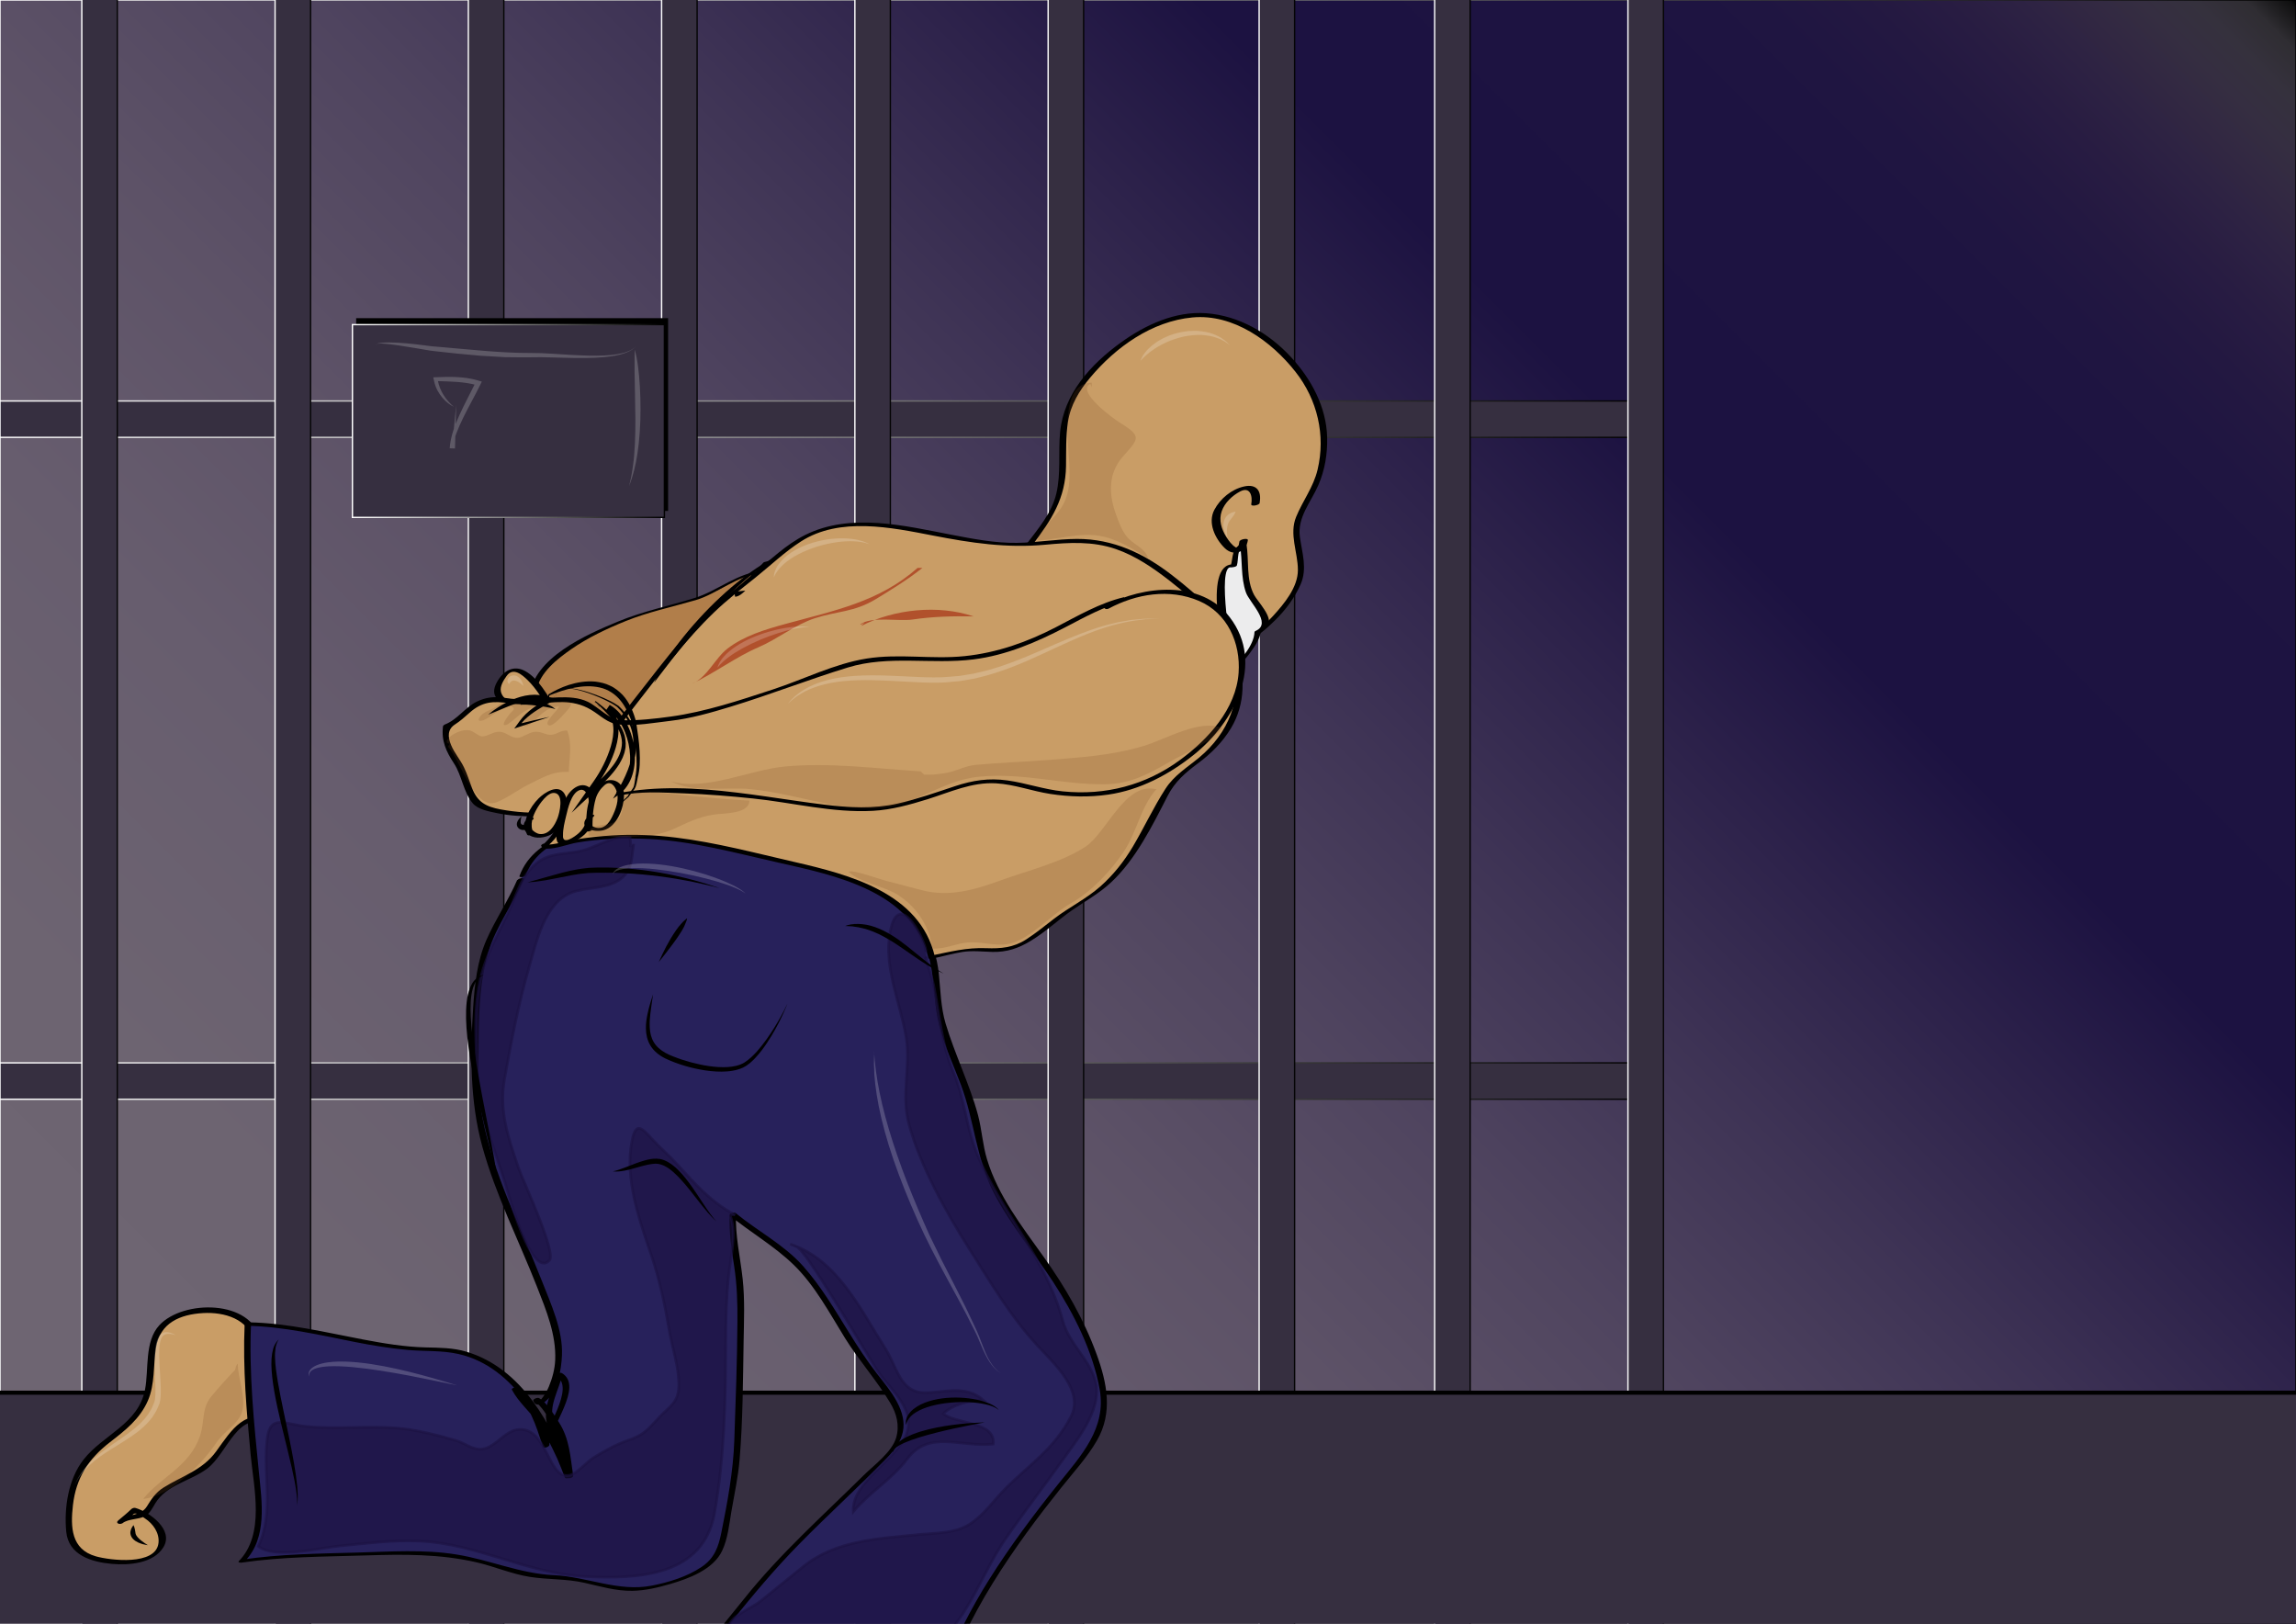 <svg xmlns="http://www.w3.org/2000/svg" width="841.89" height="595.28">
  <rect width="100%" height="100%" fill="#808080" stroke="none"/>
  <linearGradient id="a" x1="61.652" x2="780.237" y1="656.933" y2="-61.652" gradientUnits="userSpaceOnUse">
    <stop offset="0" stop-color="#6F6673"/>
    <stop offset=".18" stop-color="#6D6471"/>
    <stop offset=".299" stop-color="#675D6E"/>
    <stop offset=".401" stop-color="#5D5267"/>
    <stop offset=".493" stop-color="#4F445F"/>
    <stop offset=".578" stop-color="#3E3355"/>
    <stop offset=".657" stop-color="#2C214A"/>
    <stop offset=".72" stop-color="#1C1241"/>
    <stop offset=".824" stop-color="#1D1341"/>
    <stop offset=".862" stop-color="#1F1541"/>
    <stop offset=".889" stop-color="#231841"/>
    <stop offset=".91" stop-color="#281C42"/>
    <stop offset=".929" stop-color="#2D2243"/>
    <stop offset=".945" stop-color="#322842"/>
    <stop offset=".96" stop-color="#352E41"/>
    <stop offset=".974" stop-color="#35313D"/>
    <stop offset=".987" stop-color="#2F2D32"/>
    <stop offset=".998" stop-color="#101010"/>
    <stop offset="1"/>
  </linearGradient>
  <linearGradient id="b" x1="-.25" x2="842.14" y1="297.64" y2="297.64" gradientUnits="userSpaceOnUse">
    <stop offset="0" stop-color="#FFF"/>
    <stop offset="1"/>
  </linearGradient>
  <path fill="url(#a)" stroke="url(#b)" stroke-width=".5" stroke-miterlimit="10" d="M0 0h841.89v595.28H0z"/>
  <linearGradient id="c" x1="-.25" x2="603.68" y1="153.667" y2="153.667" gradientUnits="userSpaceOnUse">
    <stop offset="0" stop-color="#FFF"/>
    <stop offset="1"/>
  </linearGradient>
  <path fill="#362F40" stroke="url(#c)" stroke-width=".5" stroke-miterlimit="10" d="M0 147h603.43v13.333H0z"/>
  <linearGradient id="d" x1="-.25" x2="603.68" y1="396.333" y2="396.333" gradientUnits="userSpaceOnUse">
    <stop offset="0" stop-color="#FFF"/>
    <stop offset="1"/>
  </linearGradient>
  <path fill="#362F40" stroke="url(#d)" stroke-width=".5" stroke-miterlimit="10" d="M0 389.666h603.43V403H0z"/>
  <linearGradient id="e" x1="29.75" x2="43.25" y1="296" y2="296" gradientUnits="userSpaceOnUse">
    <stop offset="0" stop-color="#FFF"/>
    <stop offset="1"/>
  </linearGradient>
  <path fill="#362F40" stroke="url(#e)" stroke-width=".5" stroke-miterlimit="10" d="M30-9h13v610H30z"/>
  <linearGradient id="f" x1="100.616" x2="114.116" y1="297.641" y2="297.641" gradientUnits="userSpaceOnUse">
    <stop offset="0" stop-color="#FFF"/>
    <stop offset="1"/>
  </linearGradient>
  <path fill="#362F40" stroke="url(#f)" stroke-width=".5" stroke-miterlimit="10" d="M100.866-7.36h13v610h-13z"/>
  <linearGradient id="g" x1="171.482" x2="184.982" y1="299.281" y2="299.281" gradientUnits="userSpaceOnUse">
    <stop offset="0" stop-color="#FFF"/>
    <stop offset="1"/>
  </linearGradient>
  <path fill="#362F40" stroke="url(#g)" stroke-width=".5" stroke-miterlimit="10" d="M171.732-5.72h13v610h-13z"/>
  <linearGradient id="h" x1="242.349" x2="255.849" y1="300.922" y2="300.922" gradientUnits="userSpaceOnUse">
    <stop offset="0" stop-color="#FFF"/>
    <stop offset="1"/>
  </linearGradient>
  <path fill="#362F40" stroke="url(#h)" stroke-width=".5" stroke-miterlimit="10" d="M242.6-4.078h13v610h-13z"/>
  <linearGradient id="i" x1="313.215" x2="326.715" y1="299.281" y2="299.281" gradientUnits="userSpaceOnUse">
    <stop offset="0" stop-color="#FFF"/>
    <stop offset="1"/>
  </linearGradient>
  <path fill="#362F40" stroke="url(#i)" stroke-width=".5" stroke-miterlimit="10" d="M313.465-5.72h13v610h-13z"/>
  <linearGradient id="j" x1="384.081" x2="397.581" y1="297.641" y2="297.641" gradientUnits="userSpaceOnUse">
    <stop offset="0" stop-color="#FFF"/>
    <stop offset="1"/>
  </linearGradient>
  <path fill="#362F40" stroke="url(#j)" stroke-width=".5" stroke-miterlimit="10" d="M384.33-7.36h13v610h-13z"/>
  <linearGradient id="k" x1="461.447" x2="474.947" y1="296" y2="296" gradientUnits="userSpaceOnUse">
    <stop offset="0" stop-color="#FFF"/>
    <stop offset="1"/>
  </linearGradient>
  <path fill="#362F40" stroke="url(#k)" stroke-width=".5" stroke-miterlimit="10" d="M461.697-9h13v610h-13z"/>
  <linearGradient id="l" x1="525.813" x2="539.313" y1="296" y2="296" gradientUnits="userSpaceOnUse">
    <stop offset="0" stop-color="#FFF"/>
    <stop offset="1"/>
  </linearGradient>
  <path fill="#362F40" stroke="url(#l)" stroke-width=".5" stroke-miterlimit="10" d="M526.063-9h13v610h-13z"/>
  <linearGradient id="m" x1="596.68" x2="610.18" y1="296" y2="296" gradientUnits="userSpaceOnUse">
    <stop offset="0" stop-color="#FFF"/>
    <stop offset="1"/>
  </linearGradient>
  <path fill="#362F40" stroke="url(#m)" stroke-width=".5" stroke-miterlimit="10" d="M596.93-9h13v610h-13z"/>
  <path d="M130.59 116.645h114.39v70.667H130.59z"/>
  <linearGradient id="n" x1="128.978" x2="243.868" y1="154.345" y2="154.345" gradientUnits="userSpaceOnUse">
    <stop offset="0" stop-color="#FFF"/>
    <stop offset="1"/>
  </linearGradient>
  <path fill="#362F40" stroke="url(#n)" stroke-width=".5" stroke-miterlimit="10" d="M129.23 119.012h114.388v70.667h-114.39z"/>
  <path fill="#362F40" d="M-5.17 510.568h862.13v88.757H-5.17z"/>
  <path d="M-5.753 600.078h862.13c.634 0 2.03-.31 2.03-1.142V510.18c0-.33-.678-.365-.866-.365H-4.59c-.633 0-2.03.31-2.03 1.142v88.757c0 .78 2.897.268 2.897-.777V510.18c-.677.38-1.354.76-2.03 1.142h861.577c1.17 0-.314-.724-.314.337v88.05l2.03-1.14H-4.588c-.99 0-3.117 1.5-1.163 1.5z"/>
  <path fill="#C99D66" d="M377.46 199.74c7.57-10 12.268-15.292 12.25-28.82-.018-15.204-.27-22.39 10.106-33.885 15.75-17.448 38.47-29.306 60.666-15.29 20.684 13.06 31.97 36.208 20.535 59.098-2.33 4.664-5.2 7.554-5.56 13.132-.372 5.673 2.415 10.6 1.474 16.61-1.25 8.01-10.64 18.02-17.49 22.86-5.92 4.19-13.28 4.2-18.77-1.087-2.81-2.71-3.86-7.473-6.81-10.48-2.97-3.03-7.47-5.584-11.02-7.747-6.73-4.1-14.27-6.34-21.56-9.33-7.57-3.1-17.89 0-25.1-2.93-.21-.72 1.35 1.94 1.98-2.19"/>
  <path d="M378.564 199.8c7-9.22 12.164-17.07 12.326-29.01.072-5.388-.11-10.752.702-16.1.94-6.205 4.14-11.46 8.107-16.197 9.4-11.227 22.64-20.734 37.54-22.113 15.02-1.393 28.92 8.676 37.78 19.925 8.05 10.216 11.11 23.26 8.1 35.91-1.52 6.377-5.43 11.354-7.86 17.284-2.61 6.36.64 12.96.65 19.44.02 6.39-5.07 12.44-9.1 16.87-5.91 6.48-13.85 12.95-22.78 7.88-5.34-3.03-6.6-10.3-11.29-14.25-4.96-4.18-11.18-7.4-17.07-9.98-5.66-2.47-12.08-5.75-18.22-6.53-1.79-.23-20.18-.46-20.12-1.34l-2.11.73c2.34 1.37 3.59-.74 4.06-2.79.22-.98-2.16-.62-2.36.25.65 1.26.69 1.71.14 1.32-.53-.31-2.06-.04-2.11.73l-.01.13c-.02.33.19.46.47.56 5.34 1.87 11 1.37 16.57 1.47 7.99.14 16.23 4.23 23.45 7.38 6.05 2.64 12.47 6.39 17.27 10.95 2.08 1.97 3.01 4.81 4.45 7.22 1.62 2.71 3.54 4.51 6.27 6.06 8.95 5.08 18.14-2.23 24.19-8.25 3.83-3.81 7.19-8.25 9.34-13.21 2.45-5.68.52-11.41-.3-17.19-1.04-7.26 4.01-12.79 6.72-19.01 2.42-5.53 3.41-11.52 3.27-17.52-.26-11.23-5.87-21.53-13.35-29.6-8.1-8.73-19-15.09-30.99-15.98-11.34-.84-22.32 4.25-31.28 10.73-11.06 7.98-20.95 18.83-22.3 32.85-.73 7.56.38 15.17-1.41 22.64-1.7 7.09-6.73 12.91-11.03 18.57-.69.9 1.7.79 2.21.12z"/>
  <path fill="#ECECED" d="M452.367 207.51c-9.023-2.478-2.78 32.052-.596 37.375 2.83-1.33 9.65-9.93 9.37-13.472 6.84-2.376-.52-8.89-2.43-12.935-3.39-7.198-1.42-11.31-2.84-18.8-3.76.843-2.65 5.927-3.49 7.832"/>
  <path d="M453.332 207.054c-12.918-2.66-4.92 32.48-2.736 38.146.217.56 1.777-.108 2.074-.278 3.006-1.718 5.22-4.822 7.135-7.626 1.125-1.648 2.07-3.452 2.47-5.413.17-.833 2-1.768 2.58-2.545 2.16-2.9-3.733-8.85-4.974-11.174-3.07-5.744-1.83-12.6-2.84-18.8-.07-.426-1.39-.023-1.58.047-4.06 1.53-3.16 4.74-4.25 8.31-.14.48 2.14.19 2.32-.41.72-2.36-.12-6.28 2.75-7.35l-1.58.05c.94 5.78.21 11.59 2.15 17.19 1.26 3.64 9.72 11.35 3.63 14.07-.19.09-.48.23-.49.48-.15 4.68-5.21 10.91-9.09 13.12l2.07-.27c-1.38-3.59-6.97-37.72-1.54-36.6.56.11 2.6-.78 1.93-.91z"/>
  <path fill="#B17E4A" d="M279.47 209.828c-6.063-.185-15.086 6.57-20.935 8.607-7.744 2.696-15.66 4.03-23.54 6.703-11.478 3.892-38.814 15.65-39.7 29.96 4.06 1.686 8.047 1.77 12.102 3.026 4.762 1.477 8.405 4.774 13.027 7.025 9.723 4.73 15.566-7.75 20.697-15.7 5.79-8.95 11.47-18.34 19.58-25.4 6.74-5.87 14.77-11.07 20.22-17.84"/>
  <path d="M279.97 209.322c-9.042.305-16.71 7.25-25.128 9.868-9.483 2.948-19.098 4.89-28.304 8.707-11.425 4.738-30.97 13.212-32.416 27.517.042.09.114.143.214.16 6.026 2.195 12.162 2.453 17.827 5.757 3.57 2.09 6.805 4.69 10.977 5.34 5.915.92 10.643-4.54 13.656-8.75 6.577-9.18 11.683-19.23 19.025-27.91 7.68-9.07 18.51-14.72 26.16-23.84.52-.61-1.76-.31-2.13.14-6.19 7.38-14.36 12.57-21.47 18.97-6.74 6.07-11.71 13.99-16.58 21.55-3.92 6.11-10.12 20.99-19.21 18.36-4.44-1.28-8.3-5-12.53-6.9-2.13-.96-13.93-1.87-13.34-5.18 1.18-6.57 7.65-11.55 12.75-15.11 6.13-4.26 13.01-7.49 19.91-10.29 8.33-3.37 17.09-5.18 25.69-7.69 7.95-2.31 15.65-9.38 23.92-9.66.67-.02 2.57-1.06 1-1.01z"/>
  <path fill="#C99D66" d="M202.373 259.544c-3.433-5.146-12.143-20.303-18.194-11.005-7.59 11.64 11.61 9.98 17.47 11"/>
  <path d="M203.47 259.11c-2.958-4.478-5.945-10.26-10.762-13.01-4.448-2.537-8.282-.068-10.522 4.027-5.577 10.197 13.697 9.198 18.73 9.987.636.1 2.75-.94 1.475-1.14-4.74-.745-17.27.853-18.72-5.41-.46-1.978 1.04-4.266 2.1-5.75 2.4-3.382 5.77-.344 7.68 1.513 3.16 3.073 5.43 7 7.85 10.65.37.56 2.65-.175 2.2-.867z"/>
  <path fill="#C99D66" d="M94.294 491.555c-2.032-12.055-19.623-12.672-28.858-9.39-12.573 4.474-8.633 18.01-11.33 28.282-2.97 11.31-12.024 14.914-20.156 22.357-7.044 6.445-10.1 21.207-8.105 30.803 1.842 8.865 18.23 10.463 26.66 7.926 12.53-3.77 6.103-15.42-3.422-17.906-1.573 1.71-3.337 2.848-4.933 4.287 2.733-2.654 6.105-.943 8.568-2.74 2.068-1.508 3.396-5.475 5.55-7.418 4.807-4.34 10.854-5.54 16.05-9.19 9.97-7.003 11.89-24.22 25.615-16.84.59-10.15 2.195-28.96-3.477-33.774"/>
  <path d="M95.468 491.24c-3.192-14.877-28.334-14.818-37.044-5.39-5.523 5.976-3.812 16.22-5.242 23.585-2.473 12.732-15.37 16.5-22.57 25.705-5.567 7.12-7.154 17.643-6.325 26.385.817 8.62 9.273 11.152 16.748 11.82 6.297.564 15.255-.148 18.894-6.123 3.91-6.424-5.13-12.842-10.17-14.36-.59-.177-1.23.022-1.66.444-1.5 1.477-3.13 2.75-4.73 4.105-1.23 1.05.65 1.67 1.54 1.01 2.33-1.72 5.75-1.25 8.31-2.59 1.69-.88 2.78-3.14 3.72-4.69 4.15-6.84 12.9-8.14 19-12.7 7.63-5.71 11.13-21.99 23.07-16.04.6.3 2.04.15 2.09-.76.4-6.73.85-13.45.55-20.19-.21-4.62-.6-10.55-4.14-13.98-.73-.71-2.96.24-2.16 1.02 3.9 3.79 3.87 10.79 4.01 15.81.16 5.86-.3 11.73-.65 17.57.7-.25 1.39-.5 2.09-.76-10.82-5.39-15.79 3.05-21.54 11-4.98 6.88-12.41 8.94-19.31 13.26-2.76 1.73-4.37 4.08-6.02 6.8-2.35 3.88-7.2 2.78-10.6 5.3l1.54 1.01c1.29-1.09 2.72-2.09 3.93-3.28 1.11-1.09 3.34.82 4.36 1.48 2.98 1.93 5.36 5.33 4.96 8.98-.93 8.44-17.83 6.4-23.03 4.9-9.01-2.61-9.27-10.68-8.35-18.72 1.14-10.03 5.69-17.01 13.53-23.07 5.64-4.36 11-8.53 13.94-15.23 2.65-6.04 1.97-13.04 2.98-19.43 1.46-9.17 8.87-12.24 17.31-12.72 7.7-.43 16.74 2.11 18.56 10.56.22 1.04 2.57.43 2.34-.63z"/>
  <path fill="#27215B" d="M190.845 322.39c-4.883 11.68-10.96 17.605-13.99 30.15-2.99 12.395-2.582 30.356-2.582 43.345 0 30.174 20.83 61.875 29.243 91.395 4.73 16.6-4.997 28.848-6.344 26.79-3.017-4.603 7.308 7.06 9.344 12.79 1.68 4.732 1.54 9.422 2.396 14.352-3.825-6.508-6.48-13.865-10.664-20.115-2.8-4.182-7.395-7.625-9.455-11.998 7.25 5.48 9.138 14.19 11.417 20.92-.205-7.3 12.35-22.25 4.748-26.17-.81 5.78-5.342 12.32-3.144 17.55 2.757 6.55 4.203 13.17 6.396 19.84-8.418-22.32-22.423-46.72-49.068-46.65-24.107.06-44.932-9.01-68.342-9.26-.87 17.51 1.1 35.68 2.756 53.38 1 10.68 3.43 25.65-4.952 33.54 16.836-2.6 34.213-2.1 51.643-2.9 18.504-.85 30.906.73 48.436 6.64 6.095 2.05 10.783 1.76 17.257 2.16 7.927.49 15.278 3.64 23.094 4.32 9.294.81 25.685-4.08 32.46-10.61 3.977-3.84 4.885-16.18 6.288-21.99 3.007-12.46 2.518-25.99 3.08-38.75.507-11.53.65-22.98.683-34.57.027-10.61-3.59-20.87-2.917-31.45 8.42 7.04 18.594 12.22 25.796 20.66 9.113 10.67 15.09 23.28 23.253 34.58 7.098 9.83 18.95 20.92 8.665 31.69-17.227 18.03-37.126 34.56-52.456 54-6.4 8.11-22.397 25.85-23.142 35.96 19.514.89 39.7-2.83 59.512-2.78 8.048.02 15.874-.72 23.975-.72 8.11 0 10.04.24 12.98-7.2 11.28-28.54 29.09-51.84 48.47-75.5 10.3-12.57 11.32-21.98 5.75-37.47-4.63-12.88-10.14-23.31-18.19-34.75-8.77-12.47-21.92-28.75-23.77-44.12-1.76-14.6-8.89-28.09-13.49-42.36-3.95-12.27-.9-24.69-7.94-36.21-6.29-10.3-16.04-18.7-27.39-23.44-26.98-11.25-57.7-17.6-87.34-14.57-12.53 1.28-28.24 7.09-31.7 18.01"/>
  <path d="M189.675 322.555c-3.305 7.64-8.037 14.523-11.364 22.146-3.36 7.72-4.26 16.24-4.8 24.56-1.1 17.05-1.23 34.46 3.32 51.02 4.9 17.82 13.4 34.46 20.13 51.61 3.33 8.47 7.01 17.44 6.62 26.69-.14 3.37-1.05 6.68-2.32 9.77-.56 1.36-1.32 2.63-2.16 3.83-.33.46-.71.9-1.12 1.29 0 .01.31-.82-.35-.28l-1.87.39c2.82 1.64 5.19 6.08 6.95 8.68 3.97 5.88 4.03 12.48 5.06 19.29l2.35-.63c-3.18-5.59-5.68-11.54-8.83-17.16-3.09-5.52-8.3-9.39-11.28-14.95-.75.25-1.51.51-2.27.76 6.61 5.37 8.77 13.05 11.34 20.8.26.78 2.33.11 2.35-.63.18-6.56 12.63-21.38 4.67-26.3-.52-.32-2.12-.15-2.26.61-1.03 5.51-4.27 10.63-3.56 16.37.41 3.35 2.55 7.06 3.55 10.32 1.11 3.62 2.11 7.27 3.26 10.87l2.35-.63c-7.12-18.68-17.91-39.27-38.45-45.43-4.92-1.47-9.92-1.44-15-1.57-7.64-.19-15.25-1.46-22.75-2.88-13.93-2.63-27.66-6.03-41.9-6.31-.38-.01-1.62.23-1.64.77-.7 16 .71 31.93 2.21 47.84 1.16 12.23 5.3 29.08-4.33 38.93-.51.52.66.61.91.57 15.09-2.22 30.34-2.18 45.54-2.65 13.87-.43 27.24-.6 40.84 2.56 6.53 1.52 12.77 4.26 19.39 5.3 6.66 1.05 13.33.67 19.97 2.16 5.89 1.32 11.65 3.07 17.74 2.95 4.66-.09 9.32-1.19 13.77-2.49 6.82-1.99 15.79-5.3 19.04-12.16 2.12-4.46 2.61-9.82 3.44-14.64 1.07-6.28 2.44-12.38 2.97-18.75 1.21-14.39 1.23-29.03 1.48-43.48.13-7.59.47-15.26-.35-22.83-.87-8-2.77-15.75-2.44-23.86l-2.27.61c7.7 6.3 16.41 11.24 23.55 18.22 7.73 7.56 13.06 17.65 18.7 26.75 5.09 8.21 11.62 15.45 16.56 23.72 2.36 3.94 3.5 8.28 2.18 12.78-1.56 5.28-8.18 10.1-11.91 13.78-14.93 14.77-30.67 28.77-43.81 45.25-4.57 5.74-9.34 11.32-13.69 17.23-4.01 5.45-8.75 11.96-9.53 18.89-.04.39.41.43.7.44 16.05.62 31.98-1.5 47.97-2.44 13.81-.8 27.76-.1 41.54-1.22 2.38-.19 4.39-1.14 5.99-2.88 1.23-1.34 1.93-3.3 2.6-4.93 1.56-3.79 3.16-7.55 4.9-11.25 6.32-13.46 14.41-26.01 23.11-38.03 4.07-5.61 8.33-11.09 12.65-16.51 4.49-5.65 9.48-11.02 13.1-17.29 5.93-10.25 3.72-21.15-.14-31.7-4.68-12.81-11.45-24.51-19.35-35.59-8.01-11.22-16.75-22.43-20.81-35.81-1.6-5.24-1.89-10.82-3.29-16.14-1.51-5.73-3.69-11.29-5.82-16.81-2.16-5.58-4.38-11.14-6.09-16.87-1.76-5.91-1.84-12.27-2.493-18.36-2.51-23.33-22.17-36.26-42.45-43.65-22.03-8.03-45.57-12.25-69.03-11.45-14.41.5-36.55 3.56-42.27 19.42-.25.7 2.08.4 2.34-.33 4.91-13.62 22.82-16.79 35.41-17.68 15.45-1.1 31 .54 46.12 3.75 27.133 5.75 62.59 17.18 67.32 48.93.993 6.69 1.04 13.42 2.7 20.01 1.873 7.48 5.28 14.69 7.994 21.89 4.92 13.06 5.594 27.1 12.02 39.56 6.02 11.67 14.66 21.76 21.806 32.72 7.65 11.72 14.55 25.47 17.04 39.34 2.57 14.33-6.89 24.38-15.2 34.72-9.01 11.22-17.63 22.75-25.29 34.94-3.4 5.39-6.51 10.95-9.42 16.62-3.3 6.41-5.37 13.73-9.12 19.85-2.74 4.47-14.23 2.56-18.67 2.75-8.11.34-16.22.36-24.33.72-16.02.7-31.94 3-48.01 2.61-3.09-.07 3.6-11.43 4.33-12.59 3.12-4.992 6.82-9.64 10.51-14.213 7.94-9.85 16-19.496 24.862-28.53 10.51-10.71 21.63-20.81 32.14-31.524 6.5-6.63 8.323-12.54 3.74-20.99-1.97-3.63-4.68-6.86-7.21-10.11-3.747-4.81-7.058-9.9-10.27-15.08-5.2-8.39-10.22-16.92-16.8-24.33-6.96-7.84-16.646-12.832-24.694-19.42-.44-.35-2.24-.11-2.27.61-.26 6.3.67 12.428 1.646 18.63 1.09 6.92 1.28 13.68 1.22 20.68-.1 14.47-.63 28.94-1.14 43.39-.4 11.44-2.5 22.6-4.75 33.8-1.07 5.323-2.59 9.45-7.24 12.58-5.38 3.61-11.984 5.62-18.284 6.85-12.17 2.39-23.76-3.29-35.86-3.83-12.39-.55-23.74-5.69-35.953-7.62-11.95-1.88-24-1.02-36.03-.68-14.13.4-28.26.52-42.26 2.58l.9.58c8.33-8.52 6.243-21.83 5.16-32.59-1.82-18.08-3.68-36.29-2.88-54.49l-1.64.78c13.46.27 26.514 3.33 39.66 5.94 6.39 1.27 12.81 2.31 19.293 2.91 6.26.578 12.53.107 18.7 1.49 20.9 4.7 32.12 27.08 39.05 45.27.28.73 2.58.077 2.35-.63-2.12-6.63-3.79-13.38-6.394-19.846-2.22-5.5 2.13-12.01 3.14-17.4-.76.2-1.51.4-2.27.61 7.36 4.54-4.65 19.69-4.82 26.04l2.35-.63c-2.61-7.87-4.81-15.62-11.496-21.05-.43-.35-2.63.08-2.27.75 2.46 4.6 6.51 7.94 9.53 12.13 4.38 6.09 6.88 13.49 10.58 19.99.38.66 2.47.18 2.35-.63-1.07-7.02-1.29-13.44-5.22-19.54-1.79-2.77-4.3-7.148-7.25-8.86-.5-.3-1.47.06-1.87.39l-.05.04c-.12.1-.303.28-.25.46.75 2.27 2.92 1.54 4.37.36 4.603-3.74 5.924-11.51 6.16-16.97.39-9.22-4-18.7-7.3-27.11-4.04-10.28-8.62-20.33-12.74-30.58-3.794-9.45-7.09-19.11-9.06-29.12-1.92-9.766-1.515-19.83-1.41-29.73.11-10.47.526-21.17 3.507-31.27 2.82-9.54 9.12-17.65 13.05-26.736.28-.65-2.03-.39-2.34.33z"/>
  <path fill="#C99D66" d="M200.23 309.67c5.257-4.382 13.772-24.713 16.733-29.79 6.998-12.004 15.773-22.223 24.298-33.308 9.88-12.84 19.38-23.214 32.45-33.142 9.07-6.888 17.71-16.728 28.83-19.452 23.26-5.7 47.04 5.764 69.89 5.76 11.71 0 23.01-3.265 34.59 0 11.84 3.34 22.76 12.067 31.71 20.176 19.1 17.305 22.52 42.527.72 58.942-6.13 4.62-9.03 6.21-12.43 12.933-2.73 5.41-6.03 10.77-9 16.01-6.14 10.82-12.19 17.74-23.06 23.97-7.6 4.35-15.24 12.69-23.23 15.67-4.36 1.62-10.31.67-15.13.72-5.66.06-9.98 1.84-15.02 2.77-6.03-27.67-42.51-31.83-65.11-37.52-27.15-6.84-49.44-9.42-75.54-2.88-1.46-.74-1.26-.46-1.31-.66"/>
  <path d="M201.167 309.85c5.968-5.4 9.22-14.36 12.65-21.46 5.324-11.026 12.103-20.785 19.635-30.438 9.008-11.545 17.8-23.255 28.373-33.442 4.78-4.604 10.006-8.616 15.176-12.756 5.57-4.458 10.69-9.396 16.71-13.26 14.16-9.078 33.05-5.138 48.46-2.14 13.86 2.695 26.94 4.66 41.08 3.35 8.85-.82 17.35-1.344 25.89 1.585 7.27 2.49 13.79 7 19.8 11.67 10.1 7.85 19.33 16.92 23.06 29.5 4.01 13.51-1.78 26.5-12.22 35.21-4.49 3.74-9.18 6.49-12.42 11.5-4.38 6.76-7.85 14.28-11.98 21.23-3.24 5.45-7.16 10.39-11.92 14.6-5.21 4.6-11.58 7.67-17.07 11.91-3.33 2.57-6.57 5.21-10.11 7.5-4.65 3.01-9.31 3.42-14.65 3.21-7.15-.29-13.25 1.31-20.2 2.72l1.33.25c-5.5-23.24-31.31-29.95-51.6-34.61-14.38-3.3-28.67-7.11-43.34-8.91-7.71-.95-15.55-1.28-23.31-.79-4.17.26-8.29.7-12.42 1.33-.94.14-11.02 2.55-11.28 1.92-.34-.8-2.65-.08-2.35.63.26.61 1.41.98 2.03.99 3.6.05 7.69-1.67 11.28-2.28 8.63-1.45 17.39-1.73 26.11-1.3 16.15.8 31.67 5.11 47.35 8.63 21.06 4.73 49.41 10.51 55.21 35 .12.49 1.02.32 1.33.25 3.73-.76 7.36-1.83 11.11-2.44 3.62-.58 7.4-.11 11.04-.02 5.21.12 9.44-1.3 13.86-3.95 5.49-3.28 10.18-7.77 15.42-11.4 4.87-3.37 9.81-6.05 14.18-10.12 9.11-8.49 15.18-20.86 20.79-31.78 2.65-5.15 6.44-8.43 11.01-11.82 4.91-3.64 9.09-7.78 12.25-13.05 5.29-8.82 5.25-19.42 1.74-28.84-4.26-11.46-13.91-19.77-23.29-27.07-10.37-8.06-21.74-13.44-35.04-13.38-7.31.04-14.56 1.34-21.87 1.44-8.07.12-16.13-1.44-24.01-2.96-17.26-3.31-37.1-8.24-53.73.07-7.05 3.52-12.87 9.22-18.84 14.23-7.58 6.35-15.22 12.29-22.08 19.47-6.28 6.59-11.8 13.8-17.4 20.96-6.62 8.45-13.34 16.82-19.09 25.91-3.22 5.09-5.62 10.64-8.27 16.04-2.72 5.54-5.5 12.45-10.17 16.68-1 .91 1.33.85 1.88.36z"/>
  <path fill="#C99D66" d="M412.328 219.612c-9.2 1.972-23.24 10.572-31.264 14.153-10.052 4.487-19.652 7.178-30.982 7.766-12.373.65-23.927-1.73-36.026 1.42-11.545 3.02-22.725 8.33-33.866 11.52-11.02 3.16-21.117 7.01-32.423 8.7-5.153.77-9.928.97-15.132 1.43-7.61.67-8.287.01-13.71-4.14-9.243-7.08-17.65-2.8-28.08-3.06-5.323-.13-9.215-2.37-14.41-.16-4.862 2.07-7.664 7.28-12.844 8.94-1.04 6.28 1.57 9.59 4.76 14.45 2.3 3.5 3.62 10.99 6.07 13.39 4.82 4.72 24.9 5.36 30.81 3.74 11.81-3.23 19.9-7.92 32.46-7.92 13.23 0 25.79.76 38.87 2.15 14.85 1.58 30.36 5.86 45.47 4.38 10.87-1.07 21.44-5.36 31.71-8.64 12.08-3.86 21.46 1.19 33.67 2.86 12.13 1.66 23.07.39 33.85-4.52 17.05-7.75 36.03-25.33 34.05-45.21-2.38-23.83-28.71-29.74-49.3-18.35"/>
  <path d="M412.146 218.934c-8.83 2.098-16.914 6.833-24.904 10.977-10.58 5.49-21.592 9.39-33.5 10.63-11.975 1.25-23.99-1.01-35.935.89-11.86 1.89-23.115 7.64-34.456 11.35-12.14 3.98-24.68 8.18-37.36 9.92-5.84.81-12.12 1.51-18.01 1.35-4.7-.12-8.44-4.84-12.45-6.77-3.34-1.6-7.15-1.73-10.77-1.61-6.78.23-12.86 1.32-19.69.18-3.64-.61-6.95-.24-10.28 1.4-4.37 2.16-7.01 6.55-11.67 8.36-.27.11-.65.38-.69.7-.63 5.31 1.14 9.17 4 13.52 2.98 4.53 3.44 10.53 6.92 14.68 1.93 2.3 6.11 3.01 8.82 3.58 4.79 1 9.75 1.25 14.63 1.22 10.46-.06 19.71-4.98 29.71-7.45 7.94-1.95 16.36-1.29 24.46-.99 8.41.31 16.8 1 25.17 1.87 14.71 1.53 29.07 5.33 43.96 4.52 6.82-.37 13.5-2.23 19.97-4.24 8.34-2.6 16.26-6.36 25.18-5.84 6.76.39 13.26 2.89 19.93 3.9 7.09 1.08 14.11 1.26 21.21.23 11.57-1.67 22.31-7.36 31.34-14.59 14.64-11.71 26.31-33.24 13.2-50.42-10.55-13.83-31.83-11.59-45.4-4.33-1.42.76-.12 1.73.98 1.15 10.15-5.43 22.3-7.45 33.14-2.81 10.46 4.48 15.28 15.43 14.52 26.33-.92 13.32-11.23 24.44-21.43 31.95-12.64 9.3-27.49 13.12-43.04 11.54-6.9-.7-13.46-3.06-20.31-4.01-6.84-.95-12.7-.05-19.22 2.11-6.98 2.32-13.89 4.76-21.07 6.38-8.79 1.98-17.8 1.49-26.67.41-28.38-3.47-58.58-10.89-86.46-1.36-5.04 1.72-10.02 3.7-15.36 4.11-5.62.43-11.45 0-16.99-1.02-5.45-1-8.54-2.64-10.59-7.96-.96-2.49-1.73-5.03-2.89-7.44-1.38-2.88-3.52-5.25-4.76-8.25-1.23-2.98-1.31-5.72 1.44-7.5 1.93-1.25 3.61-2.73 5.32-4.27 4.57-4.13 8.83-4.44 14.71-3.46 2.91.49 5.8.41 8.73.218 7.48-.49 14.18-1.99 21.05 2.07 3.72 2.19 6.06 5.07 10.55 5.49 6 .56 12.66-.676 18.61-1.37 7.53-.87 14.87-2.99 22.1-5.19 14.47-4.413 28.54-9.94 42.98-14.373 15.06-4.62 30.72-1.04 46.11-2.976 12.08-1.52 23.16-6.32 33.86-11.89 6.97-3.62 14.08-7.62 21.77-9.443 1.45-.342 1.07-1.7-.36-1.36z"/>
  <path fill="#C99D66" d="M194.447 305.66c-4.166-7.33 11.51-23.77 12.247-10.808.17 3.03-2.352 8.945-5.183 10.627-5.69 3.38-11.06-2.82-6.97-5.23"/>
  <path d="M195.622 305.345c-1.503-2.887-.275-6.238 1.23-8.857 1.042-1.813 3.906-6.067 6.442-5.786 3.626.402 1.854 7.39 1.148 9.223-1.06 2.75-3.14 6.217-6.564 5.824-2.14-.25-5.242-3.35-2.616-5.15 1.313-.9-.714-1.22-1.46-.71-2.177 1.49-2.41 3.69-.54 5.6 2.105 2.15 5.53 1.86 8.06.81 4.745-1.96 8.463-10.65 5.677-15.28-2.3-3.81-7.36-.45-9.51 1.7-3.08 3.08-6.51 8.84-4.22 13.22.42.81 2.7.04 2.35-.63z"/>
  <path fill="#C99D66" d="M205.255 306.378c-.128-2.068 2.982-22.715 10.662-16.424 2.446 2.002.578 11.213-.737 13.543-1.866 3.303-10.602 8.86-9.925 2.88"/>
  <path d="M206.443 306.286c-.063-2.36.592-4.857 1.134-7.133.635-2.666 1.887-8.388 4.905-9.473 2.33-.837 3.326 2.444 3.427 4.014.14 2.246-.31 4.564-.82 6.74-.51 2.15-1.34 3.65-3 5.115-1.34 1.18-5.87 4.48-5.66.73.07-1.21-2.32-.86-2.38.18-.37 6.64 8.03 1.67 10.28-.5 2.11-2.04 2.85-4.34 3.44-7.17.56-2.67 1.35-7.16-.8-9.37-3.52-3.62-7.67-.25-9.46 3.14-2.06 3.89-3.6 9.45-3.48 13.89.03 1.22 2.41.84 2.38-.19z"/>
  <path fill="#C99D66" d="M216.063 304.218c-.018-3.82.2-10.398 2.287-13.69 3.43-5.412 8.353-5.672 9.24.72.457 3.308-2.213 10.26-5.224 12.072-3.83 2.305-9.982-.52-5.583-4.145"/>
  <path d="M217.238 303.903c-.004-3.73.16-7.49 1.194-11.092.556-1.93 1.726-3.62 3.23-4.95 2.188-1.91 3.776.27 4.433 2.19 1.08 3.16-.342 6.81-1.757 9.63-1.16 2.31-2.966 4.45-5.91 3.72-2.37-.59-2.32-2.62-.723-4.09.955-.88-1.372-.67-1.844-.23-4.57 4.22 1.58 6.29 5.43 5.29 4.99-1.29 7.55-8.32 7.52-12.91-.03-4.95-4.65-7.04-8.49-4.17-5.34 4-5.43 11.19-5.43 17.28 0 .58 2.35.18 2.35-.63zm244.637-119.54c.8-4.37-1.12-7.027-5.684-6.02-4.61 1.017-8.73 4.43-10.92 8.568-2.52 4.79.28 10.59 3.83 14.05 3.31 3.23 7.8 1.48 8.46-2.9.15-.95-2.97-.36-3.1.49-.12.8-.27 1.53-.58 2.27-.51.57-.45.69.21.35-.32-.1-.62-.24-.9-.43-1.48-.88-2.61-2.44-3.52-3.86-1.8-2.83-2.84-6.21-1.7-9.46 1.1-3.12 3.87-5.72 6.73-7.23 3.73-1.96 4.65 1.69 4.1 4.69-.16.93 2.95.37 3.11-.49z"/>
  <path fill="#1C1241" stroke="#1C1241" stroke-miterlimit="10" d="M269.604 445.48c-9.19-4.982-14.472-11.18-21.45-18.787-2.77-3.018-5.82-5.63-8.58-8.58-4.172-4.46-6.35-7.286-7.84.147-2.785 13.9 2.84 29.354 7.13 42.012 2.97 8.77 4.968 18.11 6.497 27.247 1.11 6.59 3.73 13.96 3.54 20.68-.17 6.01-3.12 7.17-7.11 11.37-4.8 5.05-5.52 6.44-11.83 8.61-4.09 1.4-8.57 3.93-12.28 6.21-2.41 1.48-6.18 5.92-8.86 6.49-8.24 1.76-8.03-18.91-19.63-16.63-4.43.87-7.96 6.68-12.61 7.05-3.41.27-6.09-2.22-9.32-3.16-6.69-1.96-14.91-4.06-21.87-4.59-11.02-.85-22.19.54-33.15-.58-7.5-.77-13.07-4.56-14.2 4.14-1.77 13.63 2.74 27.01-3.33 39.8 6.09 4.76 22.85.51 29.96-.16 9.42-.9 18.92-2.2 29.01-1.78 21.15.89 39.62 11.93 60.93 13.01 19.65 1 43.19-.24 47.34-23.08 3.6-19.8 4.14-41.59 4.14-62.13 0-8.43.22-16.68 1.05-24.86.66-6.47 3.01-15.68.73-21.9" opacity=".6"/>
  <path fill="#1C1241" stroke="#1C1241" stroke-miterlimit="10" d="M232.326 309.385c-.85 5.87-.458 10.4-5.917 13.624-4.87 2.87-11.49 2.24-16.57 4.11-10.25 3.75-13.24 18.47-15.98 27.96-3.75 12.99-6.5 27.12-8.88 40.56-2.09 11.83 1.47 21.72 5.19 32.67 1.47 4.34 13.97 30.92 11.28 33.77-6.8 7.21-15.56-26.44-16.6-29.63-4.58-14.02-9.29-25.9-9.94-40.82-.58-13.31-1.45-26.41 3.1-38.92 2.57-7.08 6.33-13.51 9.32-20.24 2.67-6.03 4.44-12.39 10.09-16.48 4.85-3.52 10.47-2.71 16.08-4.13 5.47-1.39 11.76-5.82 17.53-4.78.1 1 .33 2.45.09 3.46M339.4 349c1.11-1.215-9.63-25.04-13.03-7.265-2.44 12.7 3.94 26.45 5.91 38.626 1.71 10.65-1.92 20.93 1.03 31.82 4.115 15.16 13.654 32.31 22.06 45.57 7.643 12.05 15.2 24.86 24.705 35.17 6.673 7.24 17.59 16.96 12.587 26.5-6.19 11.81-14.64 17.07-23.68 26.01-4.445 4.4-8.186 10.1-13.64 13.5-5.284 3.28-12.13 3.04-18.184 3.65-15.01 1.5-30.72 2.07-42.737 11.85-5.13 4.17-10.25 8.28-15.38 12.44-3.36 2.72-9.21 4.62-11.4 8.3-7.1 11.92 37.15 9.11 43.83 9.48 11.6.66 26.66 3.84 35.03-4.76 9.71-9.98 14.15-23.99 22.04-35.51 6.66-9.72 13.8-18.92 20.55-28.39 5.22-7.31 13.03-16.73 13.04-26.03 0-9.44-10.01-16.48-12.41-25.58-6.08-23.09-22.58-39.68-31.51-61.4-3.99-9.72-4.42-19.87-8.58-29.71-4.49-10.63-4.98-20.63-7.26-31.82-.72-3.52-2.01-6.74-2.99-10.12.29-.78.26.44.62.65" opacity=".6"/>
  <path fill="#1C1241" stroke="#1C1241" stroke-miterlimit="10" d="M289.722 456.13c17.282 5.623 25.61 23.674 34.942 38.332 4.183 6.57 5.38 15.98 14.168 16.104 7.503.105 15.162-3.07 21.848 2.842-4.932-.15-11.313 1.476-14.83 4.853 4.195 3.83 19.32 2.75 18.336 11.16-11.798 1.31-23.355-5.33-31.417 5.29-5.97 7.86-13.82 12.23-19.88 19.48-.72-10.74 15.78-18.9 19.43-28.25 3.76-9.63-6.16-16.43-11.1-24.23-3.42-5.39-27.14-46.06-29.14-44.38" opacity=".6"/>
  <path fill="#7D4D23" d="M423.45 289.267c-11.026-2.33-17.78 16.13-25.446 21.168-8.733 5.74-21.494 8.84-31.36 12.428-9.48 3.45-18.69 6.025-28.4 3.553-4.67-1.188-8.88-2.29-13.61-3.55-1.62-.433-12.124-4.1-13.074-3.318l-.475-.016c4.622 4.38 13.177 5.146 18.742 8.92 6.728 4.562 11.118 11.593 12.056 19.306 4.84.258 8.796-2.018 13.52-2.277 4.734-.26 9.44 1.45 14.2.6 7.885-1.41 15.702-10.75 23.08-14.94 7.493-4.25 14.562-11.71 19.376-18.91 4.84-7.26 6.24-16.54 11.98-22.94m-24.26-148.53c-5.26 2.63 8.13 12.54 11.11 14.37 8.17 5 6.41 5.88.72 12.4-5.22 5.98-5.1 13.54-2.52 20.73 1.04 2.9 2.25 6.36 4.29 8.73 2.33 2.72 6.51 3.92 7.6 7.64-5.86-3.48-11.55-7.29-18.22-8.25-7.86-1.13-15.24 1.58-22.44 1.72 1.23-4.26 6.5-8.19 8.96-12.17 3.11-5.05 3.04-10.21 2.79-16.14-.29-7.17-3.7-29.4 8.19-29.49.15.59-.02 1.12.09 1.69M337.63 282.8c-16.45-1.02-33.42-3.34-49.87-1.774-12.96 1.234-28.98 9.087-41.64 5.427 7.91 4.34 19.953 1.97 28.78 2.823 9.85.95 19.564 3.63 28.993 5.5 9.6 1.89 19.76 2.54 29-.9 9.28-3.47 16.633-8.31 26.63-9.18 16.29-1.403 29.65 2.987 45.69 2.827 9.09-.09 15.814-3.687 23.535-8.14 5.852-3.376 15.39-7.206 19.465-12.425-8.133-3.56-20.89 4.14-28.77 6.495-11.965 3.57-22.91 4.2-35.22 5.18-8.68.69-17.67.95-26.48 1.79-3.73.353-6.67 2.094-10.185 2.823-1.812.375-3.25.505-5.194.72-.8.09-5.99 0-3.55 0m-110.06 8.878c-.99 1.02.776 5.78-3.4 8.43-3.04 1.93-10.066.33-9.526 5.09 9.36.48 22.613 1.5 31.124-2.41 5.43-2.49 9.04-4.44 14.805-5.32 3.54-.54 12.92-.11 13.054-5.106-7.89-.39-15.34-1.19-22.98-1.86-6.38-.57-17.79-2.68-23.46.62.48-.03 1.1-.14 1.56-.03M86.77 501.69c-.92.734-7.43 7.9-9.48 10.506-3.45 4.39-2.16 9.066-3.98 14.348-3.83 11.1-14.16 14.82-20.8 22.956 9.43-.69 21.77-12.92 26.712-20.44 2.63-4.01 7.82-6.9 9.31-10.8 2.09-5.47-1.43-12.89-1.32-18.29-.7.572-.75 1.413-1.05 2.32" opacity=".2"/>
  <path fill="#B1512C" d="M336.467 208.2c-14.182 12.513-30.52 15.62-48.52 20.563-7.456 2.047-15.12 4.356-21.173 9.007-4.624 3.553-7.553 10.75-13.1 12.93 8.31-3.898 16.17-9.86 24.345-13.36 7.01-3 13.69-8.397 20.71-10.662 8.44-2.724 14.5-2.204 22.51-7.086 5.81-3.545 11.54-7.06 17-11.39m-22.49 21.3c12.19-6.257 28.35-7.863 41.24-3.52-7.65-.136-14.97.046-22.31 1.138-5.25.78-15.08-1.313-19.32 1.833.77.085.96-.535 1.56-.634"/>
  <path fill="#7D4D23" d="M164.87 272.67c-3.666-.39 2.666-5.602 7.114-4.945 1.644.243 3.387 2.168 4.706 2.243 2.07.12 4.232-1.844 6.525-1.693 2.553.167 3.93 2.264 6.538 2.227 1.852-.027 4.19-2.077 6.48-2.216 2.374-.145 3.765 1.238 5.932 1.106 2.155-.13 3.202-1.662 5.798-1.572 1.987 5.025.716 10.158.605 15.175-6.115-.354-10.144 2.396-15.282 4.878-2.998 1.45-9.63 6.302-12.573 6.586-7.4.71-12.003-15.86-16.434-20.7m19.04-15.77c-1.87 2.03-5.24 2.4-7.03 4.4-.67.74-1.37 2.07.19 1.85 1.4-.2 3.1-1.52 4.26-2.29 1.11-.74 2.3-1.4 3.54-1.91.72-.3 1.61-1.01 2.35-1.11.88-.11 1.89.36 1.75 1.07-.1.48-1.19 1.36-1.51 1.79-.64.86-1.37 1.78-1.86 2.74-.86 1.67.3 1.58 1.58.72 1.56-1.06 2.93-2.45 4.44-3.57.62-.46 5.17-3.52 5.24-2.01.02.38-1.17 1.44-1.42 1.71-.85.93-1.92 1.85-2.46 3.01-.89 1.93.23 2.32 1.84 1.2 2.59-1.81 4.38-4.44 7.29-5.8 1.17-.55 2.27-.55 3.42-.87 0 1.33-5.72 5.8-3.82 6.94 1.52.91 5.64-4.07 6.63-5.13.98-1.04 2.96-3.34.42-3.54-1.67-.13-3.71.13-5.47.22-3.44.17-6.7 1.1-10.19.75-1.65-.16-3.36-.05-5.05-.22-1.45-.14-2.84-.52-4.15.31-.07-.11-.15-.14-.24-.2" opacity=".2"/>
  <path d="M193.264 323.51l3.074-.257c.973-.113 2.15-.306 3.505-.497 1.342-.257 2.867-.515 4.514-.858 3.3-.64 7.14-1.525 11.3-1.837 2.064-.11 4.228-.12 6.445-.11 2.214-.03 4.442.07 6.666.17 8.92.4 17.778 1.69 24.326 2.98 3.266.7 5.988 1.27 7.864 1.78l2.96.75-2.188-.73c-1.406-.47-3.44-1.15-5.983-1.84-5.068-1.43-12.144-3.09-19.942-4.07-1.952-.21-3.94-.44-5.956-.61-2.02-.11-4.08-.28-6.1-.31l-3.01-.02h-1.47l-1.55.05c-1.03.03-2.05.06-3.04.21-.99.14-1.99.21-2.94.41-3.84.66-7.3 1.69-10.4 2.54l-4.33 1.24c-1.36.39-2.65.68-3.77 1.06zm116.576 15.975s.635.03 1.744.086l.92.05 1.07.16c.764.12 1.625.22 2.538.48l1.43.36 1.492.51c1.033.32 2.06.83 3.14 1.29 2.12 1.04 4.296 2.29 6.403 3.67 4.2 2.78 8.277 5.84 11.627 7.82.823.51 1.6.96 2.31 1.32.696.38 1.31.71 1.84.94l1.644.77-1.17-.74c-.76-.44-1.795-1.17-3.045-2.05-2.49-1.78-5.605-4.45-9.086-7.21-3.464-2.76-7.52-5.53-11.778-7.03-4.22-1.55-8.57-1.46-11.08-.4zm22.41 182.9l.11-.42c.04-.138.066-.313.143-.506l.295-.66c.487-.95 1.52-2.11 3.07-3.04 3.07-1.92 7.84-3.09 12.596-3.52 4.766-.45 9.593-.17 12.974.63 1.692.38 3 .9 3.77 1.35.363.24.657.41.794.56l.243.2-.152-.19c-.095-.13-.245-.32-.514-.55-.51-.46-1.42-1.08-2.7-1.64-2.56-1.13-6.5-2.02-10.8-2.2-4.3-.18-9.02.29-13.07 1.89-2.01.81-3.87 1.91-5.19 3.37-.64.75-1.18 1.53-1.43 2.38-.17.38-.2.86-.25 1.24-.02.37.05.71.09 1.05zm-4.735 10.072l.042-.404c.028-.13.12-.288.197-.47.104-.164.25-.334.41-.523.7-.71 1.93-1.427 3.467-2.11 3.09-1.372 7.43-2.638 11.79-3.744 8.75-2.2 17.63-3.72 17.63-3.72s-6.81.068-14.66 1.34c-3.91.638-8.1 1.575-11.74 3.018-1.81.726-3.5 1.58-4.9 2.64-.69.524-1.31 1.116-1.78 1.797-.24.33-.41.72-.53 1.09-.04.23-.06.45-.07.63l.15.46zm-225.31-41.363c.043.03-.84.595-1.568 2.15-.735 1.557-1.162 4.04-1.123 6.995.075 5.93 1.668 13.7 3.482 21.34 1.818 7.65 3.83 15.24 4.94 20.97.562 2.85.886 5.23.995 6.87.04.81.07 1.44.04 1.85-.01.41-.02.64-.02.64l.06-.48c.04-.32.11-.78.13-1.41.07-1.24.03-3.1-.19-5.38-.42-4.58-1.55-10.86-2.94-17.56-1.37-6.71-2.99-13.85-4.1-20.29-.54-3.22-.99-6.27-1.06-8.96-.07-1.36.04-2.6.2-3.75.13-.56.23-1.12.44-1.58.13-.52.51-.98.74-1.44zm-53.242 68.03l-.26.366c-.178.227-.376.574-.6 1.04-.165.47-.385 1.073-.276 1.786.085.707.487 1.44 1.04 1.975 1.12 1.1 2.556 1.55 3.587 1.85.523.13.967.23 1.276.27l.49.08-.365-.23c-.23-.14-.557-.35-.936-.62-.76-.52-1.74-1.26-2.45-2.07-.34-.41-.61-.82-.71-1.15-.1-.34-.09-.55-.14-.81-.02-.26-.09-.64-.17-1-.03-.1-.06-.2-.1-.31l-.08-.38c-.07-.25-.17-.51-.31-.77zm220.6-340.338s.26-.02.64-.117c.408-.11.915-.37 1.395-.69.467-.33.896-.71 1.2-.98l.5-.45s-.388.01-.92.06c-.535.05-1.218.14-1.79.23-.58.09-1.023.13-1.172.33-.076.09-.015.18 0 .46-.037.28.006.65.148 1.14z"/>
  <path d="M239.955 250.168s2.44-3.34 6.26-8.22c3.812-4.885 9.077-11.258 14.684-17.298 5.62-6.02 11.62-11.67 16.48-15.38 1.21-.93 2.32-1.794 3.35-2.477 1.02-.696 1.89-1.343 2.65-1.784l2.36-1.46-1.88.94c-1.23.58-2.91 1.58-4.98 2.84-4.11 2.57-9.44 6.64-14.73 11.58-10.66 9.84-20.92 23.11-24.23 31.24zm-49.077 8.256c.004.014.192-.073.564-.09.36-.033.873-.023 1.484-.002 1.226.056 2.854.217 4.47.43 1.617.212 3.22.486 4.393.733 1.18.244 1.89.465 1.89.465s-.48-.43-1.38-.973c-.9-.54-2.18-1.185-3.61-1.665s-2.99-.802-4.41-.713c-.72.04-1.39.18-2 .47-.31.14-.57.32-.85.54-.15.12-.28.24-.37.37-.09.13-.15.28-.21.43z"/>
  <path d="M179.04 261.976c3.597-1.36 7.07-3.09 10.714-4.237 1.818-.57 3.68-.99 5.547-1.09 1.87-.11 3.73.14 5.54.49-.08-.34-.17-.68-.21-.95-3.57 2.18-7.38 4.46-10.07 8.17l-1.99 2.74 3.34-1.11 9.62-3.18s-4.14.84-9.98 2.27l-.35.08.22-.25c1.23-1.43 2.78-2.75 4.52-3.93 1.75-1.19 3.68-2.26 5.65-3.38l1.95-1.11-2.23-.85c-2.21-.85-4.7-1.1-7.03-.85-2.34.24-4.51.93-6.42 1.75-3.83 1.67-6.74 3.66-8.79 5.4zm40.805-2.832l-1.758-1.792.074-.08c2.3 2.058 4.53 4.2 6.42 6.633 1.87 2.412 3.39 5.257 3.48 8.332 0 3.076-1.41 5.942-3.23 8.368-1.83 2.448-4.04 4.6-6.22 6.752.12.104.25.208.34.29 1.52-2.062 2.84-4.258 4-6.538 1.16-2.29 2.15-4.66 2.86-7.14.7-2.47 1.15-5.07.9-7.7-.21-2.61-1.35-5.29-3.51-6.96l-.57.86c2.48 1.39 4.33 3.78 5.66 6.34 1.33 2.58 2.17 5.42 2.55 8.3.38 2.87.28 5.83-.47 8.58-.75 2.74-2.25 5.27-4.41 6.99.44.37.87.73 1.27 1.08 1.43-2.52 2.74-5.12 3.81-7.85 1.06-2.73 1.88-5.6 2.15-8.59.3-2.98-.04-6.11-1.21-8.95-1.15-2.86-3.06-5.34-5.28-7.37l-.12-.05c-1.74-1.21-3.48-1.99-5.27-2.79-1.78-.77-3.59-1.45-5.45-2.04-1.86-.59-3.74-1.1-5.75-1.39-1.02-.13-2.04-.24-3.23-.08-.58.08-1.26.24-1.97.73-.35.24-.7.63-.91 1.06-.23.46-.29.9-.31 1.33 0 0 .01-.26.11-.75.1-.25.19-.6.44-.92.24-.35.59-.64.98-.87.79-.43 1.65-.55 2.53-.55.88-.01 1.83.11 2.86.3 2.04.39 4.41 1.11 7.05 2.13 1.32.51 2.71 1.1 4.15 1.79 1.44.7 2.94 1.45 4.42 2.53l.04.02.01.01c1.72 1.69 3.37 3.73 4.48 6.2 1.12 2.45 1.63 5.3 1.47 8.18-.32 5.83-2.95 11.62-6.21 17.14l-1.25 2.13 2.05-1.43c2.47-1.73 4.21-4.46 5.09-7.4.9-2.96 1.07-6.12.73-9.21-.35-3.1-1.192-6.18-2.612-9.05-1.43-2.83-3.45-5.57-6.46-7.29l-1.46 2.15c1.72 1.48 2.61 3.65 2.78 5.98.185 2.33-.245 4.77-.92 7.1-1.39 4.67-3.69 9.08-6.35 12.87l-8.02 11.44 10.19-9.5c2.73-2.55 5.29-5.2 7.23-8.27.47-.78.89-1.59 1.28-2.4.3-.87.71-1.67.84-2.59.487-1.755.32-3.613-.022-5.28-.913-3.34-2.91-5.814-4.83-7.85-1.946-2.054-4.02-3.634-5.9-5.073l-.36.39c.82.74 1.37 1.2 1.906 1.643zm-25.955 43.212s-.437.08-1.08.12c-.606.052-1.593-.057-1.774-.52-.2-.387-.13-1.126-.032-1.683.048-.28.1-.516.142-.688.04-.166.06-.262.06-.262s-.344.277-.766.77c-.4.51-.98 1.19-.92 2.283.026.535.42 1.242 1.076 1.59.646.357 1.272.38 1.745.294.5-.088.85-.308 1.13-.633.29-.32.37-.734.42-1.27z"/>
  <path d="M203.333 255.616c-.43-.008-.85.06-1.287.103-.205-.01-.472.07-.646-.14-.094-.25.052-.45.133-.65l.006-.02c2.94-1.2 5.97-2.2 9.08-2.8 3.09-.59 6.3-.75 9.34-.05 3.04.67 5.73 2.47 7.64 4.86 1.93 2.39 3.14 5.3 4.25 8.2-.09 0-.18 0-.18-.01.58 3.34 1.17 6.66 1.51 9.98.32 3.31.43 6.67-.23 9.77l.04.1c-.11.68-.19 1.39-.31 2.03-.12.65-.24 1.31-.45 1.71-.21.42-.64.95-1.06 1.57-.43.59-.8 1.22-1.13 1.87.05-.11.1-.22.16-.3-.89.84-1.81 1.72-2.67 2.72-.22.24-.43.52-.64.79-.21.26-.41.57-.6.89-.39.6-.73 1.41-.81 2.43 0 0 .04-.28.15-.79.04-.28.17-.51.31-.8.07-.14.14-.31.23-.46l.3-.44c.85-1.24 2.27-2.54 4.03-4.02l-.14.18c.36-.49.71-1.02 1.12-1.54.39-.53.88-1.07 1.22-1.57.32-.52.55-1.16.7-1.91.18-.72.3-1.5.46-2.28v-.02c.77-2.83.87-6.15.68-9.6-.19-3.45-.71-7.06-1.28-10.69v-.01l-.02-.08c-.9-3.48-2.35-7.06-4.96-9.9-1.35-1.35-2.86-2.62-4.61-3.37-1.71-.87-3.56-1.24-5.33-1.48-3.59-.33-6.9.32-9.76 1.21-2.86.92-5.28 2.15-7.27 3.35l-.19.11-.04.1c-.06.15-.11.31-.14.5-.01.11-.02.21.03.38.04.15.2.32.33.35.47.12.63-.01.86-.05.42-.12.75-.24 1.11-.31zM177.32 357.388c.04.06-1.35.103-2.968 1.625-1.64 1.504-2.833 4.605-3.227 8.353-.846 7.554.605 17.627 2.526 27.472 1.95 9.866 4.44 19.606 6.2 26.906.89 3.648 1.59 6.688 1.99 8.8.42 2.126.49 3.25.49 3.25s.02-.832-.16-2.464c-.17-1.622-.53-3.994-1.04-6.9-1.02-5.812-2.65-13.757-4.28-22.322-1.61-8.564-3.27-17.772-4.01-26.084-.34-4.145-.47-8.09.06-11.466.26-1.686.72-3.218 1.45-4.458.74-1.265 1.78-2.14 3-2.712zm47.317 72.038l.537.04c.175.01.392.032.645.04.25-.01.54-.018.87-.028 1.3-.07 3.16-.41 5.33-1.018 2.17-.568 4.68-1.458 7.4-1.757 2.74-.442 5.33 1.086 7.5 3.013 2.18 1.934 4.1 4.202 5.85 6.365l4.75 6.03c1.42 1.77 2.65 3.23 3.63 4.21.46.5.89.87 1.16 1.12l.42.4-1.1-1.26c-.65-.82-1.56-2-2.55-3.49-2.05-2.94-4.5-7.09-7.8-11.24-.84-1.02-1.72-2.06-2.72-3.02-.5-.48-1.01-.97-1.58-1.4-.52-.45-1.18-.88-1.84-1.29-.35-.23-.64-.35-.94-.49l-.46-.21-.23-.11c-.17-.07-.22-.07-.33-.11-.8-.28-1.62-.41-2.39-.43-1.55-.04-2.95.25-4.22.6-2.57.7-4.76 1.65-6.72 2.39-.98.39-1.9.72-2.77 1.01-.44.16-.84.25-1.25.39-.43.1-.85.19-1.24.3zm27.27-92.768l-.62.532-.712.61c-.266.243-.518.567-.823.9-1.243 1.33-2.57 3.33-3.825 5.39-1.228 2.07-2.334 4.215-3.106 5.854-.4.812-.69 1.513-.91 1.995l-.34.76s.63-.74 1.52-1.91c.47-.58 1-1.26 1.57-2.02.6-.74 1.2-1.56 1.82-2.4.65-.82 1.23-1.72 1.85-2.56.3-.43.59-.86.85-1.29.28-.42.56-.82.8-1.24.48-.88.9-1.52 1.18-2.31.33-.78.71-1.55.77-2.34zm-12.407 27.78l-.29.89c-.195.58-.47 1.433-.79 2.527-.322 1.094-.69 2.43-1.012 3.99-.305 1.558-.62 3.344-.565 5.322.038 1.96.438 4.16 1.647 6.138 1.188 1.987 3.15 3.584 5.375 4.697 4.476 2.133 9.565 3.636 14.792 4.43 2.617.38 5.282.57 7.933.364.663-.05 1.323-.114 1.98-.245.66-.08 1.307-.26 1.953-.44.648-.15 1.267-.46 1.892-.7l.892-.5c.163-.1.263-.14.475-.28l.368-.27.73-.54.732-.65c.507-.43.91-.88 1.343-1.32.84-.89 1.595-1.8 2.297-2.71 1.398-1.83 2.576-3.64 3.61-5.34 2.05-3.41 3.5-6.39 4.46-8.51.957-2.12 1.426-3.38 1.426-3.38s-.413.91-1.22 2.49c-.812 1.57-2.016 3.81-3.66 6.44-1.647 2.62-3.7 5.68-6.362 8.68-1.362 1.49-2.83 2.94-4.637 4.07-1.79 1.05-3.94 1.48-6.12 1.61-4.4.24-9.01-.58-13.42-1.75-1.11-.3-2.2-.63-3.27-.98l-1.58-.55-1.63-.62c-2.03-.76-3.89-1.76-5.33-3.06-1.44-1.29-2.38-2.91-2.84-4.68-.47-1.77-.52-3.65-.43-5.45.24-3.61.88-6.89 1.22-9.62z"/>
  <path fill="#FFF" d="M418.066 132.41l1.12-1.167c.34-.388.833-.782 1.37-1.253.522-.487 1.173-.964 1.888-1.475 1.413-1.04 3.195-2.06 5.167-2.98 1.98-.914 4.2-1.626 6.44-2.15 2.26-.44 4.54-.678 6.65-.573 2.11.15 4.04.48 5.57 1.095l1.11.406.93.494.82.428c.25.138.45.314.64.446l1.2.87-.8-.79c-.27-.24-.56-.61-.99-.91-.44-.31-.93-.65-1.47-1.04-.58-.34-1.25-.65-1.97-1.01-.74-.3-1.56-.56-2.43-.85-1.76-.41-3.79-.74-5.9-.65-2.13 0-4.31.41-6.44.97-1.04.35-2.11.64-3.08 1.11l-1.47.67-1.38.78c-.91.5-1.71 1.14-2.49 1.72-.76.61-1.42 1.29-2.05 1.92-.58.71-1.12 1.39-1.52 2.04-.35.67-.65 1.32-.87 1.93zM263.034 244.84l1.08-1.248c.353-.39.844-.802 1.37-1.303.533-.5 1.21-.97 1.904-1.53 2.887-2.13 7.098-4.41 11.477-6.26 4.39-1.83 8.93-3.26 12.368-3.96 1.718-.36 3.148-.55 4.14-.65l1.543-.1-1.18-.1c-.383-.05-.856-.07-1.41-.05-.552.01-1.19-.02-1.888.05-2.804.15-6.686.76-10.747 1.97-4.05 1.19-8.31 2.96-11.79 5.28-.87.57-1.7 1.17-2.45 1.82-.77.61-1.44 1.3-2.04 1.97-.61.63-1.11 1.44-1.54 2.09-.38.68-.61 1.36-.82 2zm26.044 13.01l1.186-1.077c.394-.343.917-.726 1.51-1.197.637-.413 1.332-.943 2.192-1.406 3.345-2.006 8.722-3.834 15.366-4.45 6.64-.698 14.436-.298 22.768.19 4.17.225 8.492.48 12.914.35l1.68-.078 1.645-.15 3.3-.3c1.1-.114 2.21-.365 3.33-.542 1.1-.22 2.24-.333 3.32-.643 8.78-2.024 17.09-5.59 24.65-9.124 7.58-3.53 14.61-6.814 20.87-8.89 6.25-2.12 11.64-3.04 15.43-3.418.47-.074.92-.106 1.34-.108l1.19-.04c.74-.027 1.36-.05 1.87-.067l1.56-.057-4.51-.017c-.73-.033-1.53.064-2.41.14l-2.86.258c-1.03.063-2.1.335-3.26.512-1.15.216-2.38.372-3.63.73-5.08 1.113-10.94 3.208-17.25 5.853-6.32 2.62-13.08 5.84-20.31 8.53-1.82.62-3.63 1.36-5.51 1.89l-2.8.85c-.94.29-1.9.47-2.86.71l-2.86.67-2.88.47-1.44.24-.72.12-.75.06-2.99.25c-3.88.38-7.81.23-11.71.08-3.9-.17-7.77-.4-11.57-.52-7.57-.24-14.92-.03-21.33 1.62-3.19.79-6.12 1.99-8.59 3.46-2.47 1.46-4.5 3.26-5.94 5.06zm-102.388-7.07c.01.023.184-.456.663-.88.244-.2.557-.364.903-.397.348-.034.716.04 1.07.166.715.25 1.373.74 1.837 1.13.466.39.753.68.753.68s-.068-.45-.296-1.07c-.23-.63-.626-1.45-1.377-2.08-.38-.31-.844-.58-1.418-.68-.568-.1-1.255-.01-1.816.35-1.17.75-1.2 2.22-.32 2.77zm37.876 69.81c.017.005.066-.188.337-.484.26-.293.716-.637 1.37-.912 1.306-.567 3.327-.857 5.735-.93 4.832-.134 11.26.608 17.583 1.776 6.33 1.166 12.57 2.775 17.07 4.354 2.25.785 4.05 1.57 5.18 2.206.57.314.97.586 1.19.77.24.185.32.278.33.278l-.2-.244c-.15-.16-.4-.41-.79-.708-.77-.603-2.06-1.4-3.76-2.234-3.38-1.68-8.31-3.534-13.79-5.016-5.47-1.48-11.5-2.618-17.08-2.833-2.78-.104-5.46.02-7.85.542-1.19.26-2.32.634-3.29 1.17-.95.524-1.85 1.346-1.99 2.264zm96.004 65.127l-.044 1.433c-.002.934-.14 2.306-.027 4.047.02 3.49.56 8.468 1.71 14.345 1.16 5.876 3.01 12.634 5.44 19.72 2.45 7.08 5.43 14.505 8.69 21.8 6.51 14.638 14.9 28.302 20.12 38.986.67 1.338 1.34 2.572 1.88 3.806.53 1.195 1.02 2.406 1.5 3.53.95 2.264 1.93 4.26 2.96 5.82 1.01 1.572 2.09 2.69 2.91 3.36.38.358.74.572.96.738l.34.24-.96-.747c-.59-.53-1.44-1.33-2.27-2.504-.84-1.16-1.67-2.66-2.43-4.42-.78-1.76-1.49-3.79-2.33-5.94-.41-1.07-.94-2.18-1.48-3.34l-1.68-3.59-1.82-3.83-2.02-4-4.34-8.52-2.29-4.46-2.26-4.63c-.76-1.56-1.53-3.13-2.31-4.72-.71-1.6-1.42-3.21-2.14-4.82-1.43-3.25-2.81-6.55-4.16-9.84-2.7-6.59-5.13-13.23-7.18-19.6s-3.69-12.5-4.82-18.07c-1.14-5.58-1.73-10.55-2.02-14.73zM113.313 504.653c.016-.003-.04-.215.023-.644.05-.43.31-1.04.924-1.53 1.248-.98 3.497-1.41 6.125-1.56 5.3-.27 12.36.54 19.348 1.62 6.994 1.09 13.94 2.47 19.145 3.55l6.297 1.31 2.427.48-6.592-1.97c-4.023-1.18-9.55-2.73-15.61-4.07-6.058-1.33-12.655-2.47-18.772-2.66-3.054-.08-5.997.05-8.633.72-1.308.34-2.566.8-3.583 1.61-.5.4-.932.92-1.13 1.51-.208.58-.14 1.2.03 1.61zm-49.066-15.315l-.75-.35c-.488-.223-1.23-.513-2.233-.602-.978-.093-2.34.372-3.042 1.656-.76 1.216-1.096 2.82-1.3 4.54-.395 3.463-.162 7.522.003 11.83.066 2.143.19 4.4-.09 6.55-.04.268-.085.53-.158.77l-.047.186c.015-.024-.042.106-.06.152l-.164.396-.654 1.588c-.22.53-.546.952-.81 1.434-.28.466-.53.944-.902 1.372l-1.026 1.317c-.358.425-.77.81-1.15 1.217-.74.83-1.637 1.52-2.453 2.262-1.73 1.4-3.51 2.693-5.29 3.905-3.54 2.43-6.95 4.71-9.6 7.11-2.67 2.37-4.53 4.83-5.62 6.68-.55.92-.85 1.72-1.12 2.23l-.38.8 1.26-2.22c.4-.71 1.05-1.46 1.71-2.38.33-.46.79-.87 1.2-1.34.44-.45.87-.97 1.41-1.41 2.01-1.93 4.69-3.77 7.68-5.66 2.99-1.9 6.35-3.81 9.61-6.27.79-.64 1.61-1.28 2.38-1.99.73-.75 1.56-1.43 2.21-2.31l1.02-1.26c.32-.45.6-.95.9-1.43.66-.99 1.01-1.93 1.42-2.88l.15-.35.08-.18.02-.04.04-.12.01-.02.03-.11c.08-.3.17-.62.2-.9.11-.59.15-1.14.19-1.69.07-1.09.05-2.14.03-3.17-.06-2.07-.19-4.07-.31-6-.22-3.84-.48-7.53.07-10.48.3-1.46.84-2.62 1.93-2.96.54-.19 1.19-.22 1.81-.15.61.05 1.25.23 1.84.36zm102.087-340.25c-2.883-2.457-5.1-5.843-5.77-9.542-.032.068-.064.136-.097.175 4.74.15 9.58.2 14.09 1.41-.12-.2-.242-.4-.327-.58-1.858 3.79-3.896 7.51-5.668 11.4-1.753 3.89-3.362 7.93-3.668 12.4l1.94.07.443-15.97s-.73 6.64-1.466 15.98h-.03c.61-3.68 2.22-7.5 4.1-11.35 1.89-3.86 4.11-7.73 6.08-11.73l.71-1.44-1.6-.48c-2.6-.78-5.18-1.06-7.62-1.19-2.45-.12-4.78-.07-6.95.03l-1.64.07.33 1.48c.56 2.51 1.76 4.51 3.06 6.04 1.31 1.52 2.79 2.61 4.12 3.27zm-28.42-22.508l-.03-.062c-.02-.038-.063-.164.01-.267.15-.19.44-.24.788-.28.706-.07 1.734-.02 3.035.11 2.602.25 6.292.8 10.705 1.55l3.442.59c1.176.21 2.44.43 3.714.54l8.023.87 8.61.79 8.92.52c3 .08 6 .03 8.96.05 2.94-.09 5.77-.03 8.58.06 5.59.17 10.85.32 15.38.11 4.54-.19 8.37-.73 11.06-1.71 1.34-.47 2.4-1.05 3.07-1.58.35-.23.59-.49.76-.64l.25-.24s-.26.24-.77.66c-.52.36-1.3.86-2.33 1.23-2.05.8-5 1.29-8.55 1.45-3.56.17-7.73.03-12.31-.23-4.58-.23-9.56-.73-14.81-.7-10.35.04-21.37-1.2-31.45-2.06l-3.72-.32-.91-.07-.81-.1-1.77-.23c-2.35-.31-4.62-.57-6.78-.76-2.16-.19-4.2-.31-6.11-.32-.95 0-1.87.02-2.75.1-.44.04-.87.1-1.29.19-.21.05-.42.1-.62.2-.1.06-.21.11-.29.24-.1.14-.01.34.05.38zm94.82 1.738s-.108 3.152-.053 7.887c.04 4.734.26 11.045.3 17.338.03 6.29-.21 12.564-.88 17.17-.16 1.153-.3 2.21-.49 3.128-.17.93-.3 1.74-.48 2.38l-.49 2.05.55-1.5c.38-.96.79-2.4 1.28-4.18.94-3.57 1.75-8.65 2.11-14.17.39-5.52.35-11.45.04-16.78-.32-5.33-.88-10.03-1.85-13.31zm220.326 59.246l-.472.093c-.3.05-.724.173-1.22.396-.502.21-1.038.586-1.54 1.106-.49.53-.87 1.25-1.067 2.03-.42 1.59 0 3.24.44 4.35.24.55.46 1 .65 1.3.18.3.28.47.28.47l-.07-.47c-.05-.29-.11-.71-.14-1.2-.09-.98-.04-2.29.3-3.36.19-.54.4-1.01.66-1.38.27-.37.51-.66.76-.95.5-.6.97-1.22 1.45-2.4zm-169.327 24.158l.19-.415.23-.498.373-.65c.574-.95 1.56-2.21 2.982-3.45 2.83-2.52 7.37-4.86 12.147-6.32 4.77-1.49 9.772-2.13 13.408-1.94 1.82.08 3.286.34 4.262.6.493.12.863.25 1.107.34l.382.13-.27-.15c-.182-.09-.432-.26-.798-.4-.71-.34-1.812-.72-3.243-1.04-2.86-.64-7.054-.83-11.507-.12-4.44.72-9.167 2.28-12.92 4.79-1.877 1.24-3.495 2.73-4.624 4.34-.575.79-.998 1.64-1.298 2.44-.15.41-.246.84-.333 1.21-.05.38-.07.75-.08 1.1z" opacity=".2"/>
</svg>
